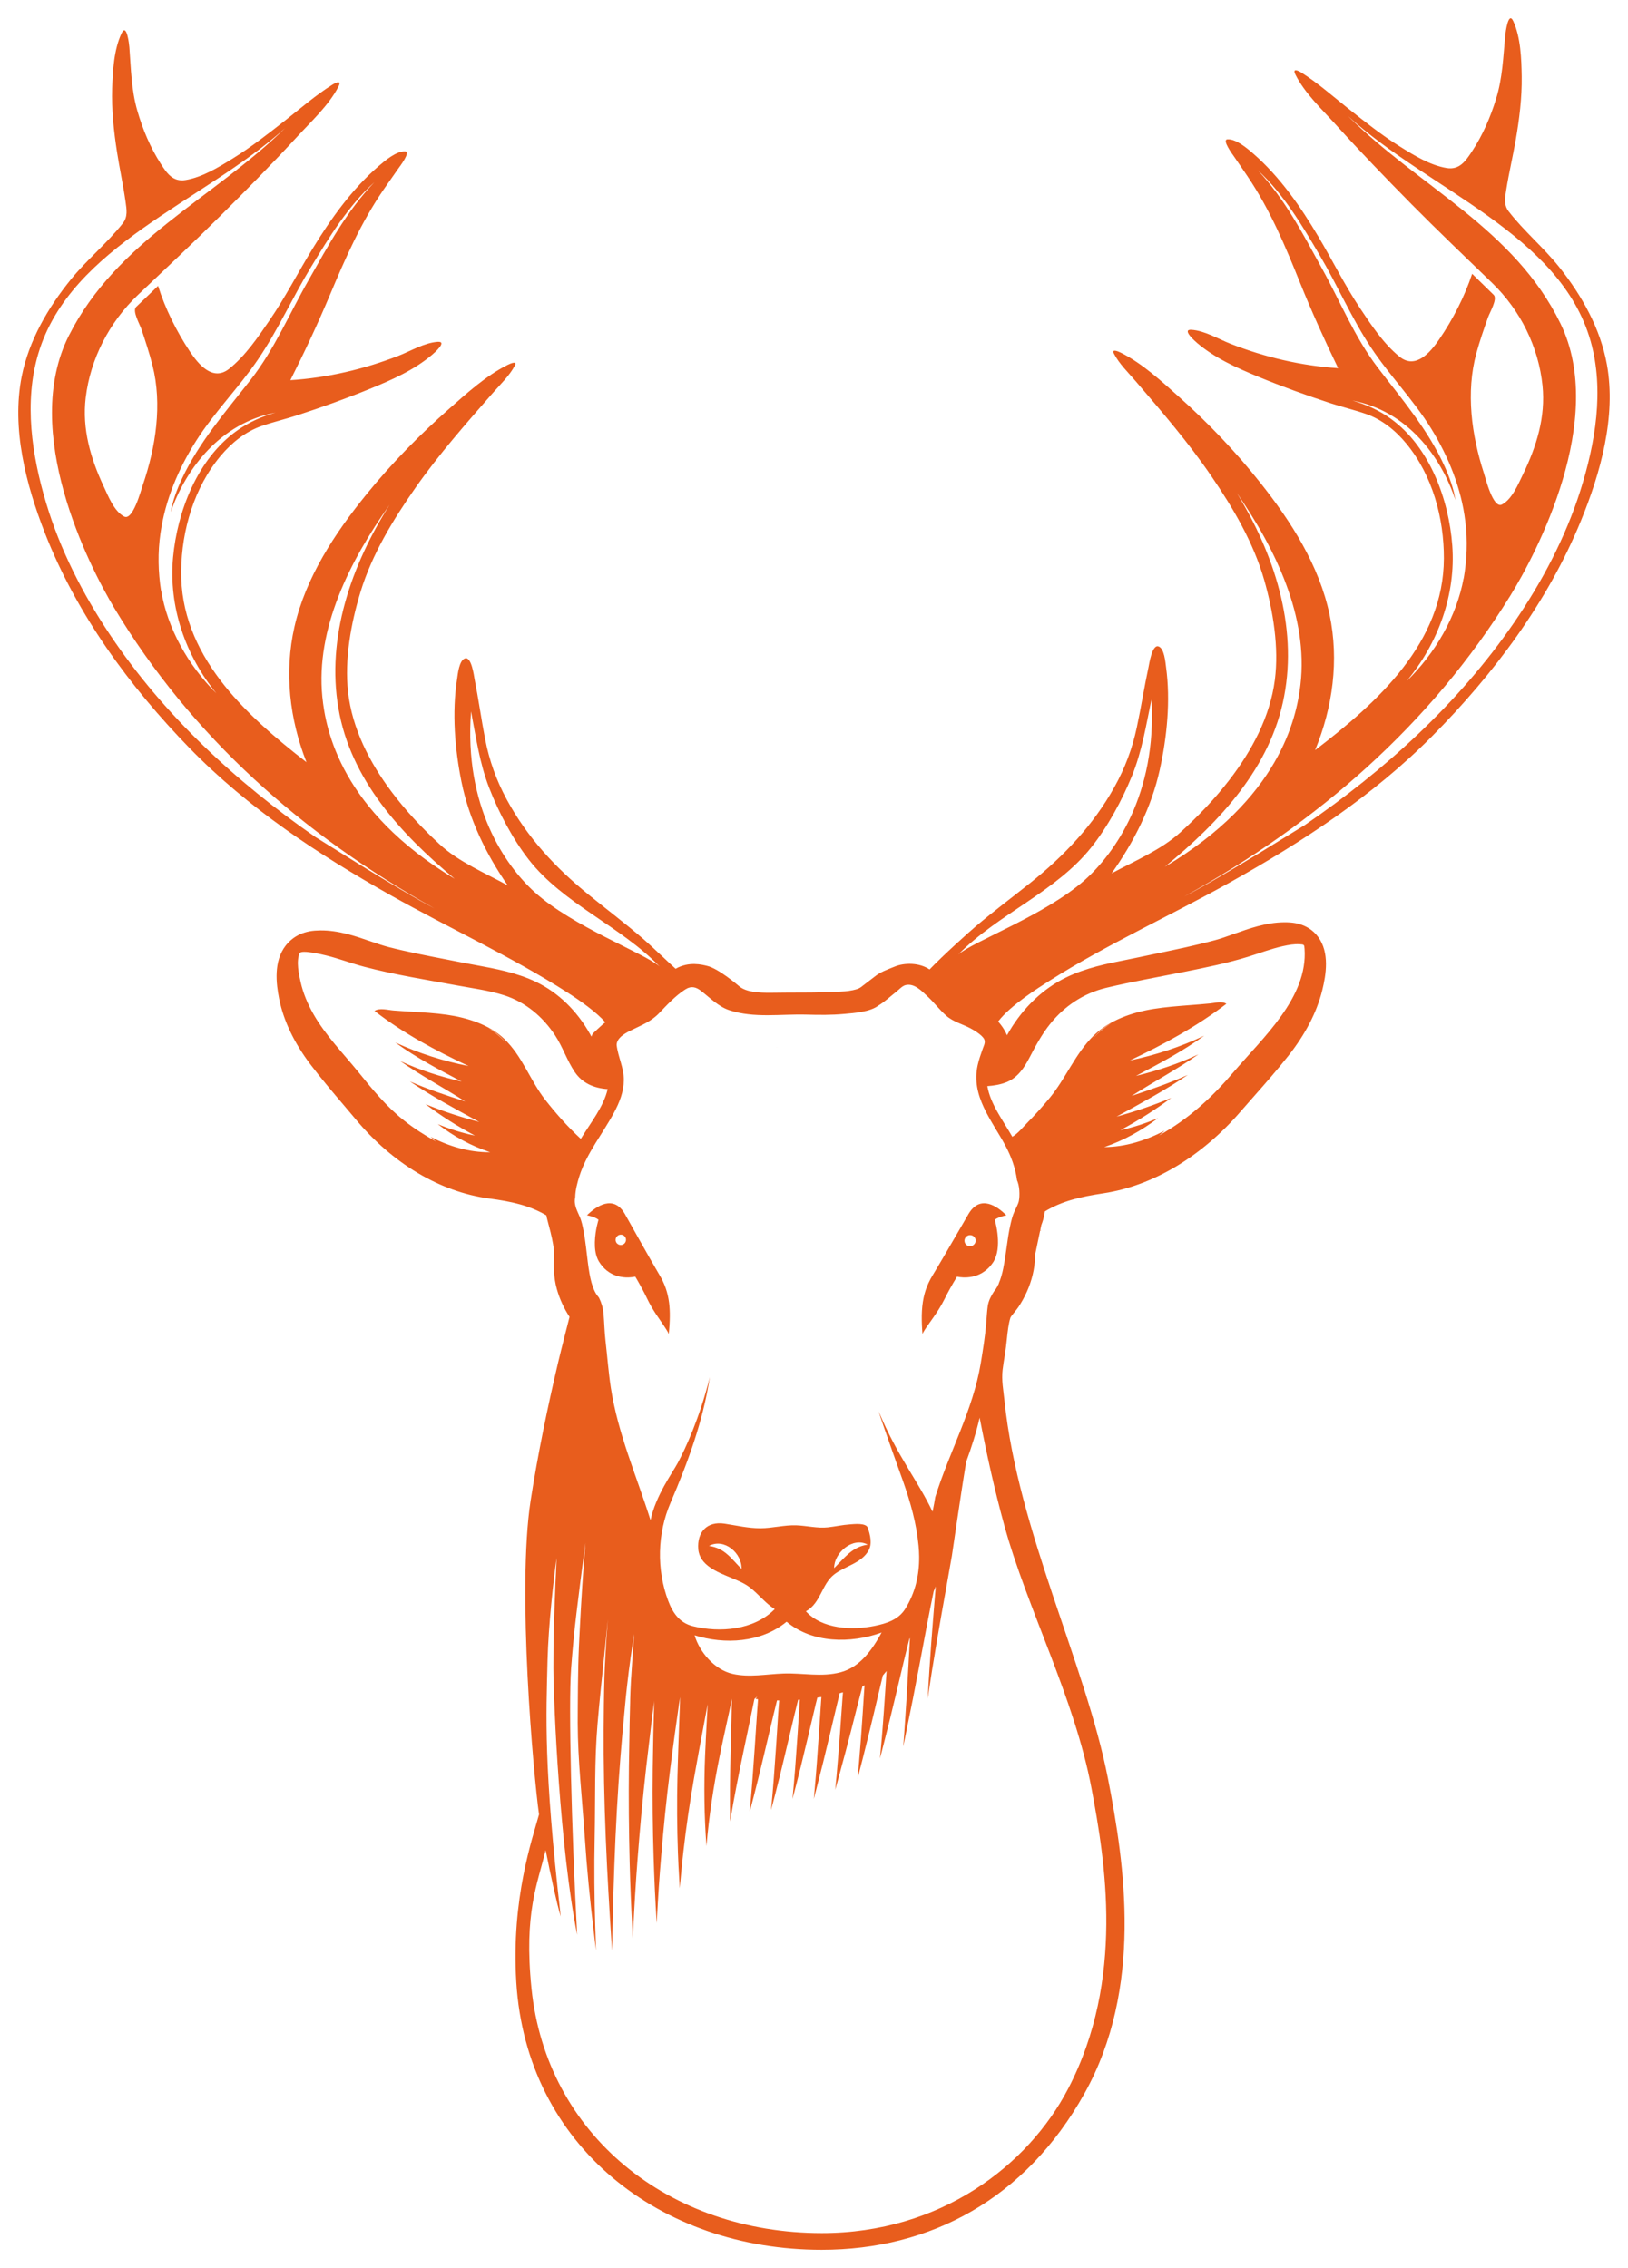 <?xml version="1.0" encoding="iso-8859-1"?>
<!-- Generator: Adobe Illustrator 16.0.0, SVG Export Plug-In . SVG Version: 6.00 Build 0)  -->
<!DOCTYPE svg PUBLIC "-//W3C//DTD SVG 1.1//EN" "http://www.w3.org/Graphics/SVG/1.1/DTD/svg11.dtd">
<svg version="1.1" id="Ebene_1" xmlns="http://www.w3.org/2000/svg" xmlns:xlink="http://www.w3.org/1999/xlink" x="0px" y="0px"
	 width="89px" height="124px" viewBox="0 0 89 124" style="enable-background:new 0 0 89 124;" xml:space="preserve">
<g>
	<path style="fill:#E85D1D;" d="M42.449,57.249C42.792,57.335,42.278,57.204,42.449,57.249"/>
	<path style="fill:#E85D1D;" d="M53.028,68.131c-0.168,0-0.302-0.134-0.301-0.302c0.002-0.167,0.139-0.303,0.307-0.303
		c0.169,0,0.305,0.136,0.303,0.303S53.198,68.131,53.028,68.131 M52.949,66.365c0,0-0.2,0.347-0.479,0.827
		c-0.465,0.804-1.15,1.981-1.484,2.528c-0.085,0.137-0.157,0.275-0.223,0.415c-0.244,0.522-0.358,1.076-0.372,1.784
		c-0.004,0.306,0.008,0.638,0.039,1.009c0.11-0.232,0.312-0.5,0.54-0.823c0.219-0.31,0.461-0.668,0.672-1.094
		c0.093-0.191,0.197-0.385,0.293-0.559c0.144-0.258,0.272-0.474,0.34-0.583c0.009-0.015,0.016-0.028,0.023-0.039
		c0.013-0.021,0.021-0.035,0.021-0.035s0.938,0.245,1.662-0.419c0.119-0.108,0.232-0.24,0.336-0.402
		c0.026-0.043,0.049-0.091,0.071-0.137c0.196-0.419,0.192-0.963,0.142-1.399c-0.016-0.133-0.035-0.255-0.055-0.36
		c-0.046-0.236-0.091-0.39-0.091-0.39c0.032-0.028,0.071-0.053,0.112-0.074c0.222-0.12,0.52-0.17,0.52-0.17
		C54.531,65.954,53.591,65.284,52.949,66.365"/>
	<path style="fill:#E85D1D;" d="M33.936,68.066c-0.156,0-0.284-0.126-0.282-0.283c0.002-0.155,0.13-0.282,0.287-0.282
		c0.156,0,0.283,0.127,0.281,0.282C34.221,67.94,34.092,68.066,33.936,68.066 M36.062,69.719c-0.006-0.008-0.011-0.017-0.015-0.024
		c-0.274-0.461-0.767-1.333-1.181-2.069c-0.39-0.691-0.708-1.261-0.708-1.261c-0.622-1.081-1.573-0.411-2.07,0.077
		c0,0,0.421,0.069,0.631,0.244c0,0-0.012,0.036-0.026,0.093c-0.035,0.122-0.09,0.35-0.13,0.628c-0.023,0.16-0.039,0.334-0.043,0.513
		c-0.006,0.308,0.028,0.625,0.145,0.895c0.022,0.054,0.049,0.107,0.08,0.157c0.126,0.207,0.27,0.364,0.421,0.486
		c0.698,0.562,1.561,0.336,1.561,0.336s0.017,0.027,0.044,0.072c0.015,0.024,0.032,0.054,0.052,0.088
		c0.075,0.132,0.191,0.335,0.313,0.565c0.073,0.136,0.147,0.281,0.218,0.429c0.01,0.02,0.02,0.042,0.03,0.062
		c0.07,0.148,0.146,0.286,0.221,0.42c0.173,0.3,0.354,0.563,0.517,0.797c0.123,0.182,0.24,0.348,0.329,0.497
		c0.043,0.07,0.081,0.14,0.109,0.205c0.036-0.351,0.055-0.665,0.057-0.957c0.003-0.266-0.011-0.51-0.038-0.738
		C36.508,70.665,36.342,70.191,36.062,69.719"/>
	<path style="fill:#E85D1D;" d="M54.933,83.501c0.041,0.155,0.078,0.29,0.092,0.336C55.015,83.801,54.985,83.695,54.933,83.501"/>
	<path style="fill:#E85D1D;" d="M86.395,26.824c-0.817,2.577-2.103,5-3.635,7.231c-3.021,4.392-7.043,8.054-11.468,11.08
		c0.381-0.256-4.479,2.819-6.547,3.875c7.268-4.012,13.459-9.385,17.824-16.447c1.408-2.279,5.297-9.623,2.74-14.874
		c-2.526-5.186-7.714-7.461-11.616-11.346c4.377,4.034,11.608,6.437,13.266,12.315C87.711,21.327,87.214,24.241,86.395,26.824
		 M70.203,38.062c0.735-3.856-0.553-7.799-2.591-11.117c2.122,3.075,3.919,6.774,3.481,10.49c-0.218,1.854-1.153,6.22-7.413,9.954
		C66.678,44.928,69.474,41.956,70.203,38.062 M79.394,29.82c-0.187-2.491-1.219-5.376-3.353-6.92c-0.628-0.461-1.353-0.785-2.102-1
		c2.981,0.572,4.821,3.021,5.628,5.437c-0.102-0.621-0.312-1.219-0.586-1.827c-0.905-2.01-2.32-3.656-3.652-5.401
		c-1.286-1.683-2.054-3.623-3.071-5.454c-1.017-1.851-2.025-3.789-3.496-5.347c1.417,1.308,2.42,3.011,3.382,4.643
		c0.981,1.661,1.742,3.445,2.811,5.057c1.018,1.533,2.32,2.857,3.289,4.43c0.955,1.553,1.64,3.252,1.861,5.051
		c0.136,1.05,0.091,2.132-0.092,3.17c0.002-0.022,0.003-0.044,0.006-0.067c-0.384,2.122-1.573,4.144-3.127,5.654
		C78.614,35.185,79.596,32.511,79.394,29.82 M59.305,48.11c-2.135,1.905-6.069,3.339-6.918,4.073
		c2.204-2.233,5.323-3.416,7.264-5.848c0.899-1.125,1.69-2.582,2.23-3.913c0.552-1.354,0.772-2.766,1.069-4.186
		C63.251,43.445,60.918,46.669,59.305,48.11 M55.003,59.173c-0.082,0.033-0.188,0.076,0.01-0.004
		c0.094-0.038,0.061-0.024,0.007-0.002c0.619-0.253,0.97-0.786,1.261-1.346c0.331-0.637,0.669-1.266,1.122-1.833
		c0.783-0.979,1.832-1.685,3.066-1.981c1.41-0.337,2.846-0.59,4.267-0.874c1.164-0.234,2.337-0.471,3.475-0.821
		c0.647-0.198,1.275-0.443,1.938-0.588c0.297-0.064,0.604-0.122,0.904-0.102c0.241,0.017,0.248,0.014,0.265,0.251
		c0.187,2.66-2.275,4.852-3.884,6.743c-1.184,1.389-2.456,2.562-4.072,3.461c0.107-0.085,0.21-0.173,0.313-0.264
		c-1.023,0.534-2.151,0.897-3.307,0.9c1.066-0.362,2.045-0.907,2.939-1.584c-0.664,0.281-1.352,0.508-2.056,0.659
		c0.969-0.52,1.899-1.109,2.779-1.766c-0.972,0.409-1.972,0.745-2.987,1.025c1.319-0.723,2.648-1.436,3.892-2.28
		c-0.999,0.447-2.034,0.802-3.072,1.148c1.209-0.772,2.477-1.449,3.651-2.271c-1.089,0.514-2.241,0.893-3.411,1.178
		c1.276-0.672,2.559-1.351,3.729-2.198c-1.3,0.615-2.666,1.061-4.069,1.356c1.858-0.883,3.646-1.849,5.281-3.1
		c-0.238-0.162-0.611-0.047-0.881-0.022c-0.379,0.037-0.754,0.067-1.133,0.096c-0.651,0.051-1.307,0.1-1.954,0.203
		c-1.171,0.186-2.425,0.612-3.286,1.459c-1.013,0.996-1.515,2.33-2.405,3.408c-0.391,0.474-0.803,0.931-1.235,1.37
		c-0.241,0.245-0.509,0.582-0.809,0.755c-0.484-0.862-1.196-1.774-1.364-2.769C54.325,59.355,54.675,59.301,55.003,59.173
		 M59.719,56.807C59.792,56.721,60.047,56.443,59.719,56.807c0.296-0.349,0.64-0.662,1.049-0.876
		C60.377,56.168,60.025,56.469,59.719,56.807 M40.536,85.773c-0.558-0.559-0.916-1.139-1.778-1.254
		C39.608,84.064,40.579,84.938,40.536,85.773 M45.6,85.731c-0.004-0.835,1.007-1.725,1.836-1.284
		C46.568,84.576,46.185,85.163,45.6,85.731 M55.672,65.759c-0.06,0.163-0.144,0.32-0.215,0.474
		c-0.112,0.243-0.178,0.533-0.234,0.791c-0.08,0.365-0.132,0.731-0.183,1.1c-0.056,0.398-0.109,0.796-0.188,1.19
		c-0.003,0.01-0.005,0.02-0.005,0.029c-0.059,0.284-0.135,0.569-0.253,0.838c0.006-0.003,0.01-0.006,0.015-0.008
		c-0.017,0.028-0.033,0.055-0.049,0.083c-0.013,0.026-0.022,0.056-0.038,0.083c-0.053,0.1-0.117,0.188-0.187,0.272
		c-0.152,0.241-0.288,0.481-0.336,0.79c-0.043,0.302-0.058,0.608-0.082,0.911c-0.062,0.75-0.182,1.5-0.306,2.244
		c-0.423,2.539-1.721,4.843-2.482,7.29c-0.034,0.224-0.085,0.496-0.148,0.801c-0.817-1.718-1.94-3.057-2.945-5.485
		c0.132,0.485,1.336,3.829,1.336,3.829c0.404,1.148,0.73,2.3,0.844,3.518c0.02,0.195,0.029,0.391,0.032,0.582
		c0.01,1.025-0.211,1.977-0.752,2.855c-0.372,0.604-1.011,0.808-1.689,0.946c-1.232,0.25-2.869,0.174-3.75-0.8
		c0.817-0.448,0.858-1.481,1.546-2.015c0.594-0.461,1.479-0.606,1.875-1.298c0.216-0.376,0.097-0.853-0.036-1.249
		c-0.094-0.285-0.761-0.204-0.98-0.189c-0.408,0.027-0.802,0.118-1.205,0.162c-0.568,0.062-1.153-0.091-1.72-0.111
		c-0.661-0.024-1.303,0.159-1.966,0.161c-0.671,0.001-1.303-0.151-1.96-0.251c-0.97-0.147-1.513,0.474-1.437,1.397
		c0.072,0.876,1.046,1.25,1.756,1.544c0.375,0.155,0.756,0.305,1.075,0.552c0.473,0.366,0.835,0.857,1.35,1.177
		c-1.138,1.153-3.008,1.303-4.484,0.932c-0.713-0.179-1.09-0.717-1.339-1.379c-0.648-1.726-0.595-3.683,0.12-5.354
		c0.971-2.269,1.77-4.438,2.154-6.881c-0.568,2.26-1.322,3.884-1.756,4.694c-0.282,0.528-1.203,1.78-1.486,3.128
		c-0.762-2.417-1.786-4.729-2.173-7.261c-0.127-0.841-0.19-1.693-0.287-2.539c-0.057-0.495-0.067-0.995-0.109-1.492
		c-0.035-0.343-0.117-0.607-0.247-0.869c-0.084-0.102-0.162-0.209-0.226-0.335c-0.152-0.31-0.235-0.652-0.296-0.994
		c-0.001-0.011-0.003-0.022-0.005-0.034c-0.032-0.185-0.06-0.37-0.083-0.558c-0.075-0.573-0.123-1.151-0.234-1.721
		c-0.049-0.259-0.105-0.547-0.212-0.788c-0.064-0.154-0.143-0.312-0.199-0.474c-0.064-0.187-0.095-0.381-0.048-0.582
		c0.006-0.401,0.124-0.83,0.23-1.166c0.401-1.256,1.267-2.308,1.89-3.464c0.303-0.564,0.532-1.145,0.538-1.78
		c0.006-0.687-0.315-1.262-0.392-1.922c0-0.401,0.502-0.669,0.827-0.822c0.561-0.277,1.06-0.464,1.496-0.921
		c0.437-0.456,0.878-0.938,1.414-1.286c0.339-0.22,0.599-0.146,0.878,0.069c0.478,0.369,0.952,0.862,1.542,1.056
		c1.366,0.449,2.808,0.202,4.221,0.242c0.689,0.02,1.381,0.026,2.07-0.038c0.545-0.05,1.406-0.105,1.863-0.458
		c0.349-0.21,0.665-0.511,0.986-0.762c0.144-0.114,0.311-0.305,0.49-0.353c0.479-0.126,0.892,0.321,1.207,0.614
		c0.359,0.332,0.655,0.733,1.022,1.054c0.372,0.331,0.881,0.458,1.32,0.688c0.192,0.1,0.789,0.448,0.783,0.701
		c0.028,0.122-0.073,0.321-0.112,0.438c-0.102,0.292-0.206,0.583-0.272,0.886c-0.375,1.678,0.771,3.008,1.513,4.384
		c0.315,0.586,0.555,1.23,0.638,1.896c0.015,0.037,0.029,0.071,0.041,0.106C55.766,64.984,55.748,65.557,55.672,65.759
		 M37.972,89.403c1.645,0.513,3.632,0.412,5.03-0.741c1.397,1.172,3.488,1.208,5.195,0.591c-0.496,0.903-1.161,1.888-2.245,2.172
		c-1.055,0.278-2.075,0.028-3.129,0.068c-0.931,0.032-1.852,0.227-2.771,0.02C39.07,91.292,38.245,90.327,37.972,89.403
		 M54.896,83.369c0.002,0.008,0.005,0.013,0.006,0.021c1.239,4.53,3.843,9.435,4.771,14.391c0.737,3.925,1.84,10.416-1.274,16.402
		c-2.189,4.209-6.985,7.903-13.472,7.903c-8.362,0-15.058-5.368-15.872-13.384c-0.419-4.141,0.336-5.703,0.774-7.555
		c0.273,1.378,0.609,2.92,0.825,3.63c-0.943-8.255-0.795-10.939-0.721-14.006c0.048-1.914,0.336-4.477,0.495-5.595
		c-0.047,0.98-0.086,1.959-0.122,2.937c-0.025,0.605-0.037,1.208-0.046,1.811c-0.005,0.424-0.008,0.847-0.007,1.269
		c0.012,2.05,0.355,9.816,1.298,14.585c-0.304-5.671-0.479-12.539-0.33-14.56c0.077-1.011,0.169-2.018,0.293-3.021
		c0.013-0.109,0.027-0.219,0.04-0.329c0.11-0.901,0.222-1.802,0.343-2.699c0.036-0.273,0.076-0.546,0.114-0.818
		c-0.016,0.156-0.027,0.312-0.042,0.468c-0.052,0.624-0.096,1.247-0.137,1.868c-0.026,0.42-0.053,0.839-0.077,1.258
		c-0.035,0.68-0.075,1.358-0.105,2.035c-0.016,0.362-0.029,0.725-0.037,1.087c-0.016,0.733-0.023,1.466-0.027,2.199
		c-0.001,0.311-0.004,0.62-0.004,0.93c0.006,2.085,0.245,4.157,0.385,6.234c0.113,1.691,0.278,3.382,0.48,5.067
		c0.045,0.377,0.088,0.755,0.139,1.131c-0.017-0.397-0.03-0.795-0.042-1.193c-0.052-1.673-0.069-3.35-0.034-5.023
		c0.041-2.07-0.018-4.122,0.157-6.183c0.055-0.641,0.115-1.281,0.18-1.922c0.04-0.388,0.079-0.776,0.121-1.165
		c0.096-0.868,0.173-1.738,0.262-2.606c-0.052,0.652-0.098,1.302-0.133,1.955c-0.023,0.385-0.039,0.771-0.053,1.157
		c-0.016,0.521-0.026,1.041-0.031,1.555c-0.011,0.897-0.017,1.796-0.011,2.695c0.015,2.061,0.083,4.118,0.185,6.17
		c0.047,0.923,0.099,1.848,0.156,2.772c0.036,0.6,0.075,1.201,0.117,1.801c0.011-0.58,0.023-1.159,0.037-1.739
		c0.022-0.971,0.052-1.942,0.088-2.915c0.074-2.018,0.181-4.035,0.342-6.044c0.001-0.007,0.002-0.016,0.003-0.021
		c0.026-0.344,0.056-0.687,0.086-1.031c0.048-0.545,0.098-1.092,0.152-1.637c0.033-0.361,0.07-0.717,0.11-1.073
		c0.059-0.525,0.122-1.047,0.198-1.572c0.06-0.425,0.125-0.85,0.191-1.275c-0.058,0.771-0.109,1.543-0.159,2.318
		c-0.004,0.066-0.01,0.131-0.014,0.197l-0.029,0.603l-0.014,0.443l-0.002,0.145l-0.029,1.176l-0.008,0.509l-0.031,1.845
		c-0.02,1.751-0.004,3.501,0.041,5.25c0.031,1.214,0.08,2.429,0.145,3.64c0.009,0.17,0.015,0.341,0.024,0.511
		c0.008-0.165,0.019-0.33,0.027-0.494c0.06-1.249,0.135-2.496,0.229-3.741c0.13-1.709,0.286-3.416,0.479-5.117l0.185-1.562
		l0.091-0.768l0.146-1.164l0.019-0.153l-0.007,0.1L35.747,93.6l-0.027,1.05c0,0.021,0,0.043-0.002,0.064
		c-0.012,0.534-0.021,1.068-0.027,1.601c-0.002,0.109-0.005,0.219-0.006,0.329c0,0.036-0.001,0.071-0.001,0.107
		c-0.021,1.605-0.001,3.208,0.049,4.81c0.019,0.58,0.04,1.16,0.067,1.74c0.029,0.614,0.062,1.227,0.102,1.841
		c0.033-0.66,0.071-1.318,0.114-1.978c0.037-0.561,0.083-1.124,0.13-1.685c0.128-1.562,0.286-3.12,0.482-4.674
		c0.084-0.681,0.175-1.36,0.267-2.041c0.003-0.011,0.005-0.021,0.005-0.032l0.146-1.036l0.072-0.517l0.054-0.334l0.01-0.062
		c-0.002,0.015-0.002,0.029-0.002,0.045c-0.02,0.549-0.04,1.1-0.06,1.653c-0.016,0.447-0.031,0.896-0.047,1.346
		c-0.001,0.033-0.001,0.067-0.003,0.1c-0.013,0.399-0.024,0.799-0.035,1.198c-0.032,1.392-0.024,2.783,0.026,4.171
		c0.017,0.464,0.039,0.927,0.068,1.391c0.01,0.181,0.018,0.365,0.03,0.547c0.016-0.188,0.037-0.377,0.053-0.564
		c0.043-0.479,0.092-0.957,0.146-1.435c0.155-1.35,0.35-2.694,0.585-4.031c0.167-0.958,0.349-1.915,0.527-2.875
		c0.074-0.385,0.146-0.771,0.218-1.157c-0.006,0.106-0.012,0.21-0.018,0.317c-0.012,0.227-0.025,0.457-0.037,0.685
		c-0.017,0.316-0.033,0.633-0.049,0.952c-0.003,0.066-0.006,0.13-0.008,0.196c-0.012,0.215-0.021,0.43-0.03,0.645
		c-0.068,1.658-0.05,3.319,0.075,4.961c0.14-1.645,0.386-3.268,0.713-4.876c0.124-0.614,0.258-1.227,0.392-1.842
		c0.043-0.192,0.083-0.381,0.126-0.572c0.031-0.147,0.062-0.297,0.094-0.444c0.015-0.072,0.029-0.144,0.046-0.217
		c0.008-0.035,0.014-0.069,0.021-0.103c0,0.029,0,0.057-0.002,0.087c0,0.048-0.002,0.097-0.003,0.146
		c-0.006,0.285-0.012,0.571-0.02,0.857c-0.016,0.589-0.032,1.182-0.047,1.775c-0.031,1.281-0.051,2.562-0.028,3.841
		c0.21-1.264,0.457-2.517,0.719-3.77c0.119-0.576,0.242-1.153,0.363-1.731c0.074-0.356,0.149-0.713,0.222-1.072
		c0.008-0.042,0.016-0.083,0.034-0.132c0.051-0.04,0.1-0.084,0.15-0.124c-0.031,0.044-0.062,0.088-0.095,0.131
		c0.046,0.006,0.089,0.012,0.134,0.017c-0.021,0.271-0.041,0.542-0.059,0.811l-0.001,0.015l-0.117,1.771
		c-0.08,1.188-0.165,2.376-0.28,3.563c0.311-1.154,0.593-2.317,0.868-3.48l0.363-1.531l0.05-0.212
		c0.07-0.292,0.141-0.583,0.213-0.872c0.04,0.001,0.08,0.001,0.12,0.001c-0.016,0.215-0.035,0.432-0.05,0.645l-0.013,0.189
		L42.49,94.51l-0.031,0.48l-0.026,0.402c-0.08,1.189-0.165,2.376-0.28,3.563c0.311-1.154,0.593-2.317,0.868-3.48l0.017-0.066
		l0.002-0.011l0.304-1.281l0.091-0.386c0.062-0.268,0.13-0.536,0.196-0.803c0.033-0.002,0.064-0.004,0.097-0.007
		c-0.002,0.027-0.004,0.055-0.006,0.082l-0.054,0.818l-0.051,0.772l-0.013,0.195c-0.003,0.045-0.006,0.089-0.009,0.135
		c-0.077,1.144-0.16,2.285-0.271,3.427c0.31-1.153,0.592-2.317,0.868-3.48l0.154-0.653l0.209-0.884l0.048-0.207
		c0.012-0.043,0.023-0.088,0.035-0.133c0.015-0.062,0.029-0.122,0.045-0.184c0.072-0.011,0.147-0.022,0.22-0.03
		c-0.001,0.028-0.004,0.058-0.006,0.087c-0.004,0.046-0.008,0.091-0.01,0.137l-0.053,0.808l-0.066,0.978
		c-0.068,1.013-0.14,2.027-0.232,3.039c-0.015,0.173-0.031,0.348-0.048,0.523c0.054-0.196,0.101-0.393,0.153-0.588
		c0.25-0.96,0.487-1.926,0.716-2.892l0.195-0.826l0.072-0.302l0.146-0.616c0.007-0.029,0.014-0.057,0.021-0.086
		c0.037-0.159,0.075-0.316,0.114-0.475c0.061-0.015,0.119-0.03,0.178-0.046c-0.008,0.102-0.019,0.204-0.025,0.305
		c-0.002,0.016-0.002,0.032-0.004,0.049l-0.027,0.393l-0.033,0.461l-0.057,0.807c-0.062,0.849-0.125,1.697-0.203,2.544
		c-0.022,0.256-0.049,0.513-0.076,0.771c0.085-0.292,0.162-0.584,0.243-0.876c0.215-0.781,0.423-1.565,0.624-2.35l0.41-1.616
		c0.006-0.02,0.012-0.041,0.017-0.061c0.066-0.256,0.131-0.509,0.199-0.763c0.037-0.013,0.074-0.027,0.112-0.042l-0.038,0.548
		l-0.064,0.991c-0.059,0.875-0.12,1.751-0.196,2.625c-0.017,0.208-0.037,0.417-0.056,0.625c-0.01,0.105-0.019,0.209-0.028,0.313
		c0.039-0.147,0.075-0.294,0.113-0.441c0.056-0.205,0.106-0.408,0.158-0.612c0.205-0.808,0.405-1.616,0.598-2.427l0.413-1.743
		c0.024-0.108,0.051-0.215,0.077-0.322c0.008-0.033,0.016-0.064,0.023-0.098c0.069-0.081,0.138-0.163,0.204-0.244l-0.015,0.224
		l-0.065,0.994c-0.041,0.631-0.087,1.264-0.136,1.895c-0.027,0.364-0.059,0.727-0.092,1.089c-0.018,0.194-0.033,0.387-0.054,0.579
		c0.06-0.215,0.112-0.433,0.169-0.65c0.243-0.941,0.477-1.885,0.7-2.83l0.254-1.067l0.16-0.676c0-0.011,0.004-0.02,0.006-0.028
		c0.104-0.43,0.208-0.859,0.319-1.282c0.011-0.018,0.021-0.035,0.032-0.052l-0.079,1.444c-0.068,1.255-0.143,2.509-0.232,3.764
		c-0.02,0.241-0.036,0.481-0.056,0.722c0.058-0.263,0.108-0.527,0.162-0.789c0.251-1.208,0.487-2.42,0.717-3.631l0.417-2.213
		c0.119-0.619,0.238-1.237,0.367-1.846c0.038-0.092,0.077-0.183,0.114-0.274c-0.168,2.042-0.335,4.089-0.436,6.137
		c0.301-2.09,0.67-4.166,1.042-6.243l0.276-1.562c0.069-0.418,0.46-3.211,0.783-5.145c0.29-0.789,0.546-1.594,0.735-2.41
		C53.935,79.478,54.366,81.437,54.896,83.369 M29.803,60.123c-0.83-1.066-1.252-2.394-2.254-3.342
		c-0.812-0.768-2.008-1.144-3.116-1.302c-0.644-0.092-1.297-0.129-1.948-0.169c-0.319-0.02-0.642-0.039-0.963-0.064
		c-0.304-0.022-0.77-0.162-1.048,0.023c1.58,1.224,3.325,2.162,5.145,3.014c-1.396-0.273-2.73-0.703-4.011-1.29
		c1.135,0.826,2.384,1.485,3.631,2.137c-1.156-0.265-2.292-0.625-3.359-1.121c1.14,0.802,2.378,1.459,3.552,2.21
		c-1.023-0.328-2.042-0.667-3.024-1.096c1.209,0.823,2.506,1.514,3.791,2.216c-1.002-0.263-1.986-0.583-2.939-0.975
		c0.851,0.642,1.755,1.216,2.701,1.719c-0.698-0.139-1.375-0.357-2.028-0.625c0.865,0.663,1.818,1.192,2.868,1.536
		c-1.153,0.016-2.266-0.327-3.265-0.844c0.098,0.088,0.197,0.174,0.301,0.258c-0.617-0.341-1.213-0.721-1.76-1.158
		c-0.948-0.748-1.713-1.686-2.465-2.615c-0.846-1.047-1.821-2.032-2.485-3.207c-0.308-0.544-0.555-1.128-0.693-1.74
		c-0.1-0.439-0.248-1.128-0.056-1.574c0.09-0.209,1.265,0.075,1.449,0.121c0.712,0.173,1.392,0.439,2.102,0.624
		c1.651,0.433,3.358,0.703,5.045,1.014c0.86,0.159,1.751,0.273,2.581,0.538c1.19,0.381,2.124,1.181,2.792,2.195
		c0.414,0.629,0.646,1.359,1.061,1.983c0.416,0.628,1.058,0.903,1.813,0.955c-0.223,0.972-0.956,1.869-1.469,2.719
		C31.04,61.607,30.396,60.881,29.803,60.123 M26.707,56.215C27.007,56.372,27.066,56.435,26.707,56.215
		c0.399,0.208,0.728,0.514,1.008,0.858C27.425,56.739,27.087,56.446,26.707,56.215 M29.218,48.766
		c-1.587-1.44-3.861-4.665-3.467-9.874c0.272,1.42,0.467,2.832,0.994,4.187c0.515,1.331,1.28,2.787,2.158,3.913
		c1.896,2.43,4.995,3.613,7.158,5.848C35.227,52.105,31.317,50.67,29.218,48.766 M17.621,38.091
		c-0.366-3.717,1.496-7.416,3.675-10.491c-2.1,3.318-3.459,7.262-2.796,11.118c0.659,3.892,3.402,6.865,6.355,9.327
		C18.662,44.31,17.806,39.944,17.621,38.091 M17.265,45.777c-4.361-3.022-8.31-6.679-11.246-11.066
		c-1.492-2.23-2.733-4.654-3.503-7.231c-0.772-2.582-1.218-5.496-0.417-8.164C3.862,13.435,11.138,11.034,15.589,7
		c-3.974,3.884-9.202,6.159-11.822,11.346C1.114,23.597,4.869,30.94,6.235,33.22c4.237,7.062,10.33,12.435,17.523,16.448
		C21.776,48.644,17.207,45.725,17.265,45.777 M8.774,29.146c0.256-1.797,0.968-3.498,1.952-5.05c0.999-1.573,2.326-2.897,3.37-4.432
		c1.097-1.61,1.892-3.394,2.902-5.056c0.993-1.632,2.026-3.335,3.466-4.643c-1.498,1.558-2.541,3.495-3.593,5.347
		c-1.051,1.832-1.854,3.769-3.171,5.454c-1.363,1.746-2.808,3.39-3.75,5.401c-0.284,0.607-0.505,1.206-0.618,1.826
		c0.85-2.415,2.734-4.865,5.726-5.436c-0.754,0.214-1.483,0.539-2.119,1c-2.163,1.544-3.247,4.429-3.479,6.918
		c-0.25,2.692,0.681,5.366,2.367,7.429c-1.527-1.511-2.678-3.533-3.024-5.655c0.002,0.022,0.003,0.044,0.004,0.066
		C8.643,31.278,8.618,30.196,8.774,29.146 M87.846,19.922c-0.354-1.953-1.362-3.757-2.603-5.316
		c-0.855-1.075-1.938-1.972-2.772-3.056c-0.272-0.354-0.194-0.748-0.129-1.162c0.145-0.912,0.357-1.81,0.517-2.72
		c0.201-1.153,0.347-2.324,0.33-3.498c-0.015-0.949-0.055-2.124-0.46-3.01c-0.271-0.59-0.426,0.629-0.439,0.768
		c-0.112,1.19-0.146,2.321-0.503,3.479c-0.308,1.006-0.737,1.996-1.322,2.879c-0.343,0.52-0.681,1.02-1.385,0.9
		c-0.916-0.155-1.793-0.702-2.564-1.185c-1.004-0.629-1.923-1.363-2.847-2.098c-0.819-0.652-1.624-1.364-2.513-1.928
		c-0.228-0.145-0.511-0.247-0.336,0.105c0.505,1.013,1.457,1.906,2.21,2.739c1.34,1.483,2.73,2.922,4.135,4.345
		c1.444,1.46,2.932,2.875,4.407,4.304c1.55,1.498,2.541,3.507,2.755,5.617c0.174,1.713-0.327,3.324-1.07,4.851
		c-0.253,0.519-0.593,1.359-1.146,1.646c-0.482,0.25-0.893-1.416-0.985-1.703c-0.681-2.091-0.996-4.435-0.416-6.565
		c0.183-0.667,0.408-1.319,0.64-1.97c0.098-0.275,0.532-1.003,0.307-1.224c-0.392-0.384-0.785-0.767-1.178-1.151
		c-0.408,1.24-1.058,2.502-1.801,3.586c-0.479,0.701-1.285,1.663-2.171,0.944c-0.877-0.712-1.543-1.729-2.159-2.654
		c-0.835-1.257-1.498-2.599-2.266-3.893c-0.967-1.631-2.105-3.279-3.557-4.544c-0.338-0.295-0.954-0.822-1.423-0.79
		C66.78,7.64,67.402,8.47,67.458,8.551c0.253,0.371,0.509,0.74,0.758,1.112c1.23,1.832,2.044,3.779,2.86,5.807
		c0.636,1.575,1.337,3.128,2.078,4.659c-2.021-0.132-4.002-0.598-5.888-1.336c-0.663-0.259-1.399-0.714-2.129-0.763
		c-0.557-0.037,0.189,0.62,0.301,0.715c0.984,0.838,2.16,1.36,3.352,1.853c1.294,0.534,2.613,1.01,3.944,1.446
		c0.64,0.209,1.3,0.365,1.934,0.584c0.886,0.306,1.631,0.918,2.215,1.626c1.435,1.74,2.059,4.087,2.052,6.277
		c-0.015,4.608-3.608,7.858-7.041,10.482c0.965-2.342,1.317-4.91,0.791-7.414c-0.566-2.684-2.095-5.081-3.801-7.227
		c-1.327-1.671-2.814-3.23-4.413-4.66c-0.967-0.867-2.009-1.831-3.186-2.425c-0.114-0.057-0.536-0.25-0.389,0.043
		c0.279,0.55,0.781,1.034,1.181,1.501c1.447,1.686,2.888,3.354,4.138,5.187c1.206,1.769,2.306,3.634,2.896,5.686
		c0.494,1.72,0.812,3.695,0.583,5.47c-0.261,2.01-1.252,3.858-2.478,5.455c-0.799,1.04-1.711,1.994-2.686,2.877
		c-1.054,0.958-2.502,1.561-3.759,2.243c1.216-1.712,2.179-3.614,2.632-5.667c0.395-1.788,0.595-3.776,0.344-5.608
		c-0.035-0.248-0.089-1.039-0.422-1.136c-0.346-0.098-0.498,0.959-0.535,1.126c-0.235,1.096-0.408,2.204-0.642,3.3
		c-0.246,1.159-0.647,2.23-1.225,3.267c-1.162,2.084-2.748,3.761-4.616,5.253c-0.989,0.789-2.003,1.546-2.967,2.363
		c-0.403,0.344-1.773,1.574-2.522,2.354c-0.558-0.381-1.379-0.372-1.895-0.16c-0.432,0.177-0.783,0.286-1.145,0.582
		c-0.049,0.041-0.695,0.534-0.695,0.534c-0.139,0.106-0.329,0.165-0.705,0.221c-0.395,0.058-2.02,0.09-2.327,0.085
		c-0.325-0.005-1.75,0.011-1.92,0.013c-0.619,0.005-1.304-0.031-1.688-0.33c-0.086-0.066-1.156-1.001-1.803-1.144
		c-0.235-0.054-0.972-0.258-1.705,0.162c-0.074-0.052-1.259-1.193-1.801-1.66c-0.949-0.818-1.949-1.575-2.922-2.364
		c-1.843-1.491-3.399-3.171-4.521-5.253c-0.559-1.039-0.941-2.108-1.166-3.266c-0.213-1.097-0.366-2.205-0.582-3.301
		c-0.031-0.167-0.167-1.224-0.514-1.125c-0.335,0.097-0.404,0.888-0.442,1.136c-0.283,1.833-0.121,3.818,0.241,5.609
		c0.416,2.052,1.344,3.955,2.528,5.667c-1.244-0.684-2.681-1.285-3.718-2.244c-0.958-0.884-1.854-1.837-2.633-2.877
		c-1.196-1.597-2.153-3.445-2.377-5.456c-0.198-1.773,0.155-3.748,0.681-5.468c0.627-2.052,1.761-3.917,2.998-5.686
		c1.283-1.833,2.755-3.5,4.232-5.188c0.408-0.465,0.919-0.951,1.206-1.5c0.155-0.293-0.271-0.099-0.384-0.043
		c-1.188,0.593-2.248,1.559-3.229,2.425c-1.625,1.431-3.142,2.987-4.501,4.661c-1.743,2.146-3.315,4.543-3.93,7.225
		c-0.573,2.506-0.267,5.073,0.655,7.416c-3.386-2.625-6.92-5.876-6.851-10.483c0.032-2.189,0.7-4.537,2.166-6.276
		c0.597-0.708,1.353-1.32,2.244-1.627c0.638-0.22,1.303-0.375,1.945-0.584c1.339-0.436,2.667-0.913,3.97-1.446
		c1.201-0.491,2.386-1.013,3.385-1.852c0.113-0.095,0.873-0.752,0.313-0.715c-0.729,0.049-1.473,0.503-2.142,0.763
		c-1.899,0.738-3.89,1.204-5.912,1.334c0.771-1.529,1.499-3.082,2.161-4.657c0.854-2.028,1.702-3.974,2.967-5.808
		c0.256-0.372,0.519-0.74,0.777-1.111c0.058-0.08,0.696-0.91,0.375-0.932c-0.471-0.031-1.095,0.495-1.438,0.79
		c-1.474,1.265-2.642,2.914-3.637,4.544c-0.793,1.294-1.479,2.637-2.339,3.894c-0.632,0.924-1.317,1.941-2.209,2.654
		c-0.896,0.718-1.686-0.244-2.152-0.946c-0.72-1.082-1.351-2.344-1.736-3.583c-0.398,0.383-0.799,0.768-1.199,1.15
		C7.218,16.999,7.641,17.726,7.733,18c0.218,0.651,0.433,1.305,0.603,1.97c0.542,2.13,0.184,4.475-0.535,6.566
		c-0.099,0.288-0.539,1.952-1.016,1.703c-0.549-0.287-0.874-1.128-1.116-1.646c-0.716-1.528-1.188-3.138-0.983-4.852
		c0.253-2.11,1.28-4.119,2.857-5.618c1.504-1.427,3.016-2.842,4.485-4.303c1.434-1.423,2.849-2.862,4.216-4.344
		c0.767-0.834,1.737-1.726,2.258-2.739c0.183-0.352-0.102-0.25-0.333-0.105c-0.898,0.563-1.715,1.274-2.547,1.928
		c-0.938,0.735-1.869,1.468-2.884,2.097c-0.781,0.483-1.668,1.03-2.587,1.186c-0.706,0.119-1.035-0.38-1.37-0.902
		c-0.566-0.881-0.979-1.872-1.27-2.877C7.176,4.906,7.164,3.775,7.072,2.583C7.062,2.445,6.93,1.226,6.648,1.817
		c-0.422,0.887-0.484,2.06-0.516,3.009C6.095,6.001,6.22,7.171,6.399,8.325c0.142,0.908,0.339,1.808,0.467,2.719
		c0.058,0.415,0.128,0.807-0.151,1.163c-0.853,1.084-1.954,1.98-2.828,3.055c-1.267,1.56-2.31,3.362-2.7,5.316
		c-0.568,2.861,0.241,5.932,1.264,8.554c1.734,4.438,4.611,8.381,7.932,11.788c3.169,3.25,6.98,5.771,10.952,8.012
		c3.211,1.811,6.615,3.355,9.715,5.348c0.709,0.455,1.587,1.083,2.042,1.611c-0.195,0.143-0.694,0.628-0.694,0.628l-0.067,0.153
		c-0.022-0.044-0.047-0.089-0.071-0.134c-0.723-1.285-1.741-2.271-2.947-2.852c-1.056-0.508-2.196-0.719-3.3-0.922
		c-0.237-0.043-0.472-0.086-0.702-0.131c-0.307-0.062-0.616-0.122-0.926-0.182c-1.048-0.204-2.131-0.414-3.161-0.679
		c-0.314-0.083-0.645-0.197-0.995-0.318c-0.81-0.279-1.727-0.597-2.715-0.588c-0.097,0.001-0.194,0.005-0.293,0.012
		c-0.849,0.063-1.34,0.48-1.603,0.819c-0.671,0.866-0.523,2.079-0.356,2.916c0.241,1.19,0.811,2.388,1.694,3.561
		c0.585,0.772,1.217,1.517,1.829,2.236c0.214,0.253,0.427,0.505,0.636,0.753c2.034,2.452,4.634,4.001,7.32,4.361
		c1.247,0.167,2.221,0.385,3.131,0.924c0.006,0.192,0.452,1.497,0.418,2.21c-0.029,0.561-0.029,1.175,0.154,1.825
		c0.152,0.541,0.388,1.049,0.693,1.513c-0.146,0.582-0.434,1.682-0.627,2.501c-0.587,2.493-1.105,5.002-1.499,7.532
		c-0.757,4.892,0.157,15.027,0.457,17.17c-0.347,1.282-1.527,4.586-1.243,9.169C28.78,117.351,36.13,123,44.919,123
		c5.942,0,11.148-2.778,14.365-8.543s2.211-12.491,1.284-17.235c-1.219-6.239-4.913-13.517-5.653-20.629
		c-0.06-0.571-0.173-1.139-0.103-1.712c0.035-0.282,0.08-0.564,0.125-0.827c0.046-0.279,0.075-0.555,0.104-0.824
		c0.047-0.445,0.093-0.866,0.2-1.199c0.021-0.049,0.125-0.175,0.192-0.259c0.104-0.13,0.226-0.279,0.333-0.455
		c0.369-0.592,0.618-1.219,0.74-1.866c0.057-0.296,0.076-0.584,0.082-0.857l0.275-1.315c0.023,0,0.047,0.002,0.068,0.002
		c-0.021-0.008-0.041-0.017-0.062-0.025l0.061-0.285c0.071-0.184,0.133-0.386,0.171-0.605c0.006-0.046,0.013-0.091,0.019-0.136
		c0.931-0.563,1.918-0.797,3.192-0.989c2.704-0.405,5.374-1.998,7.517-4.481c0.222-0.254,0.447-0.509,0.672-0.765
		c0.645-0.731,1.312-1.487,1.93-2.271c0.938-1.188,1.562-2.396,1.855-3.589c0.208-0.84,0.408-2.056-0.225-2.911
		c-0.247-0.335-0.719-0.744-1.566-0.793c-0.098-0.007-0.195-0.009-0.293-0.008c-0.987,0.009-1.92,0.342-2.741,0.635
		c-0.356,0.126-0.693,0.248-1.007,0.334c-1.045,0.284-2.138,0.511-3.196,0.732c-0.312,0.065-0.624,0.131-0.935,0.197
		c-0.232,0.05-0.469,0.097-0.706,0.145c-1.114,0.221-2.266,0.45-3.345,0.977c-1.232,0.602-2.296,1.605-3.076,2.903
		c-0.05,0.085-0.099,0.168-0.146,0.253c-0.065-0.161-0.212-0.447-0.484-0.751c0.67-0.888,2.23-1.86,2.804-2.226
		c3.136-1.991,6.567-3.536,9.813-5.348c4.012-2.241,7.869-4.761,11.096-8.012c3.383-3.407,6.332-7.351,8.147-11.789
		C87.498,25.854,88.364,22.784,87.846,19.922"/>
</g>
</svg>
